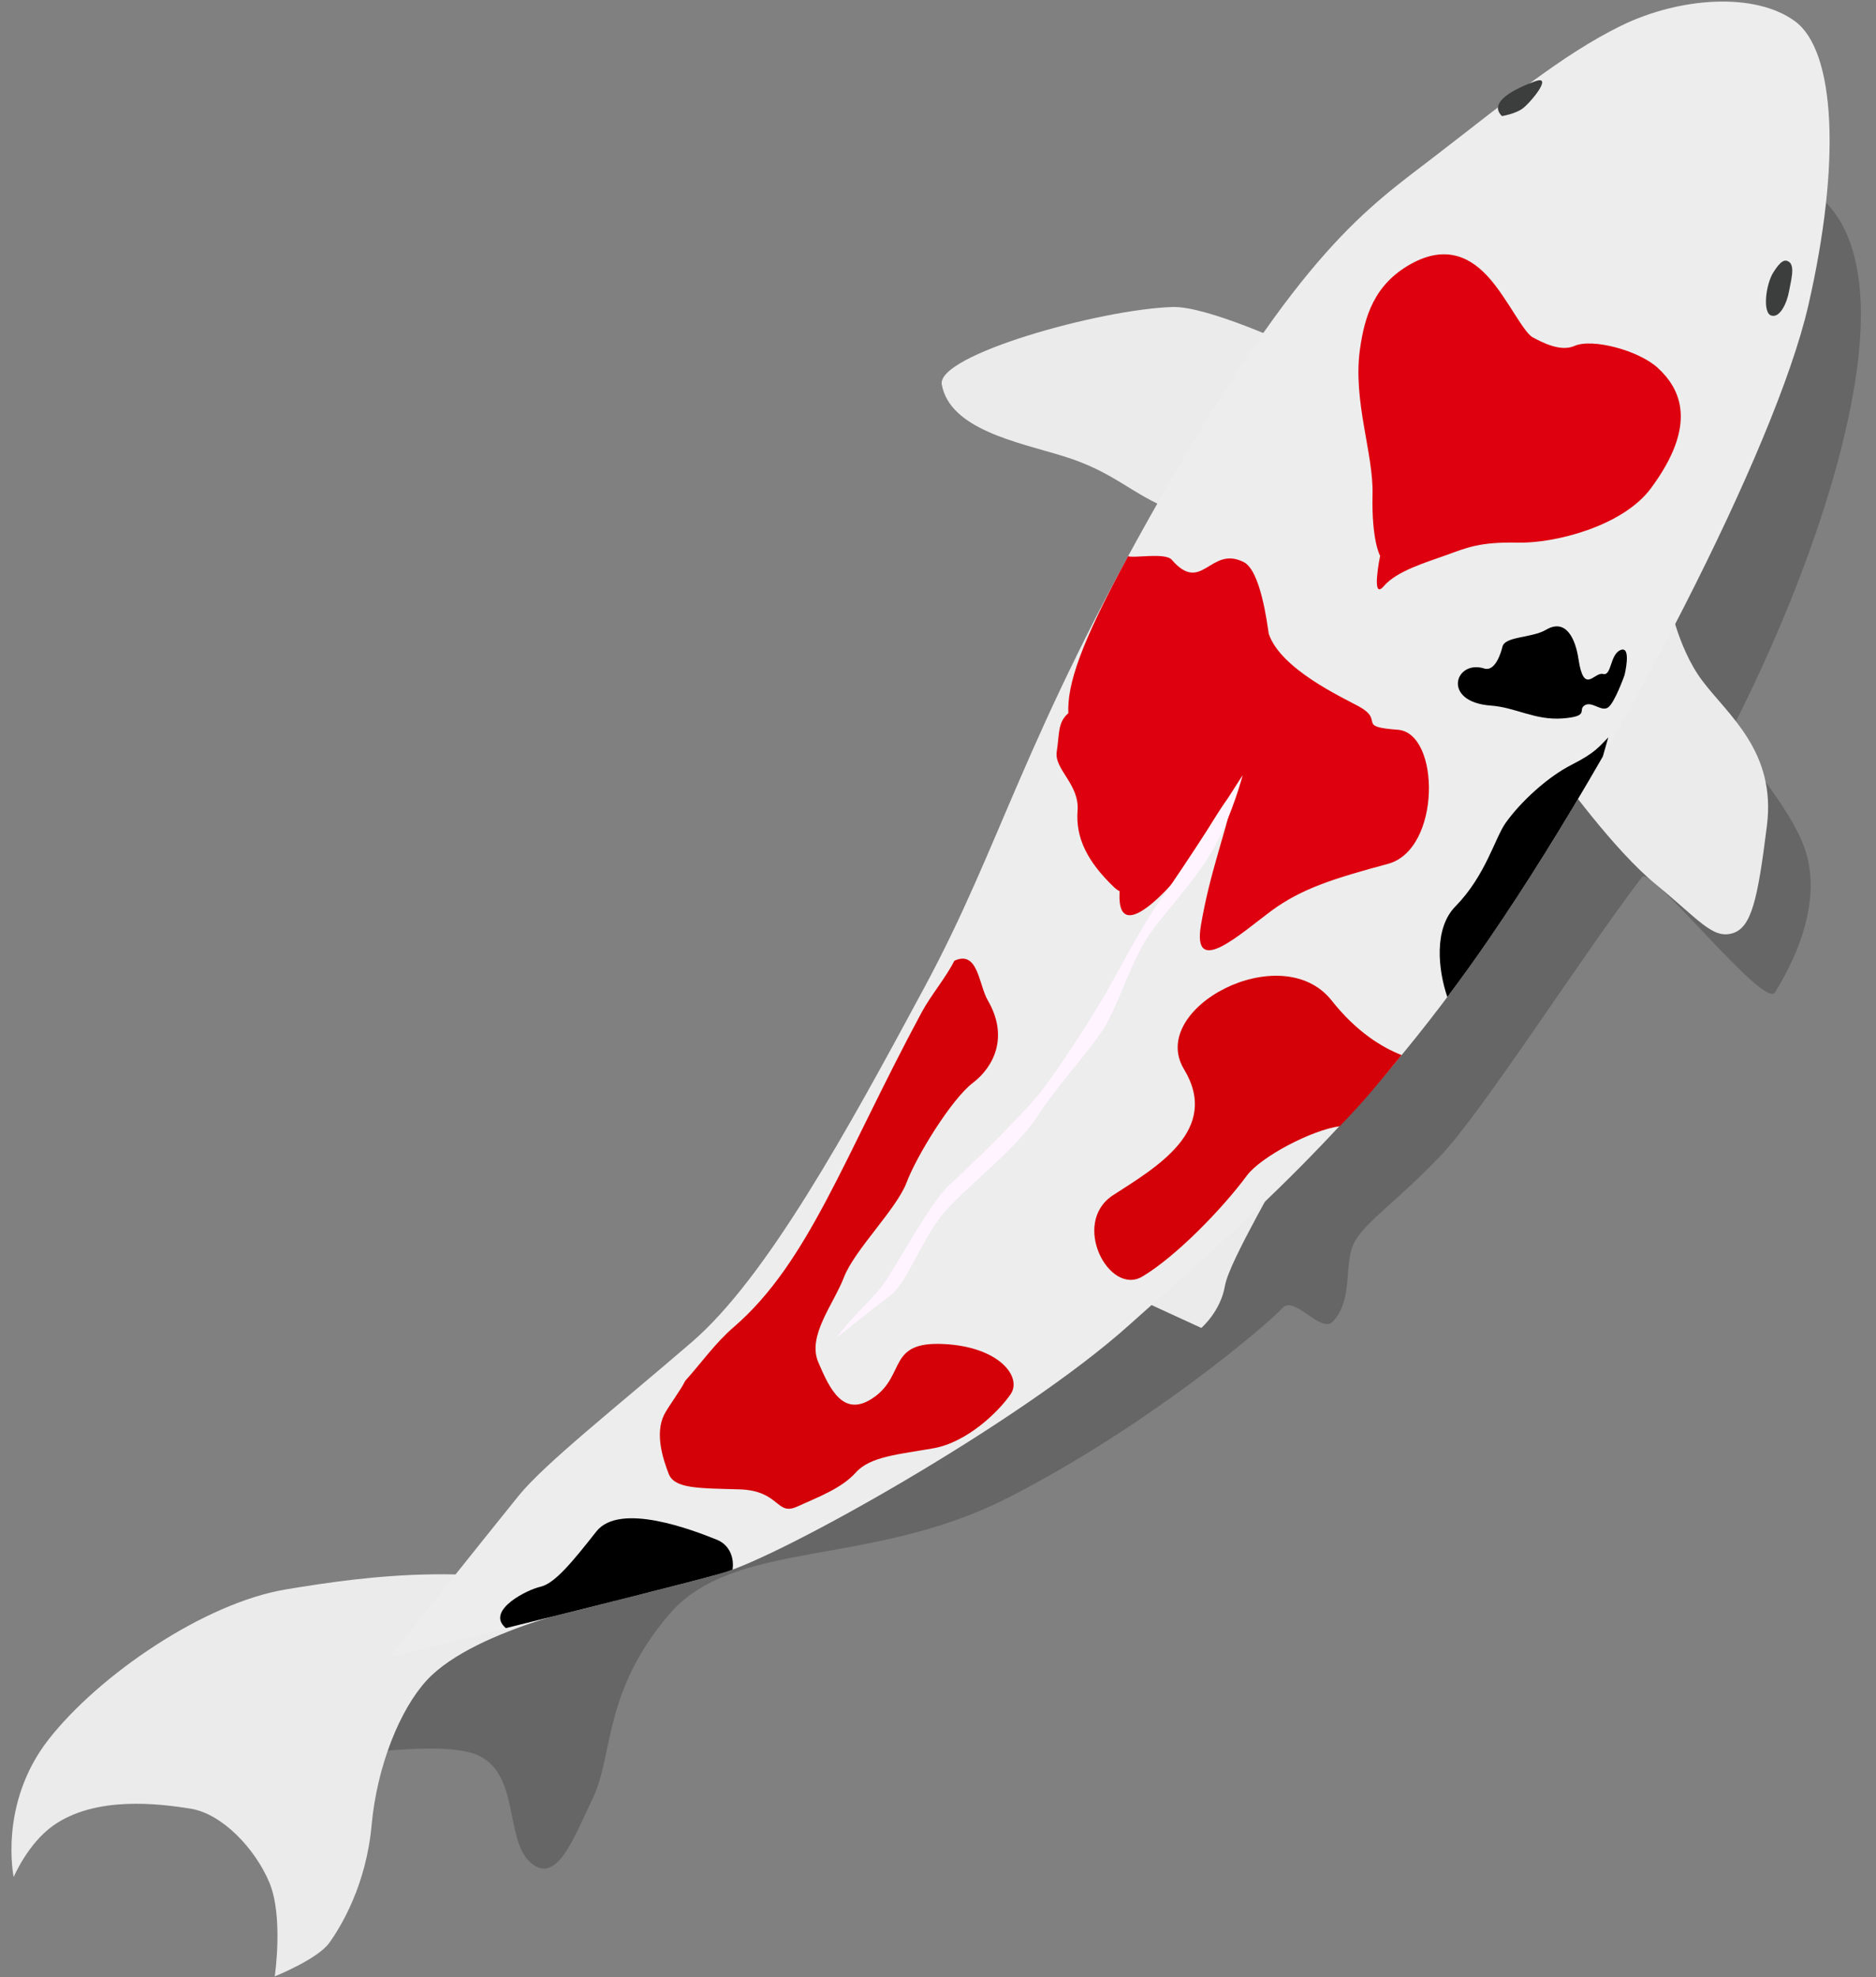 <?xml version="1.0" encoding="UTF-8"?>
<svg id="_レイヤー_1" data-name="レイヤー_1" xmlns="http://www.w3.org/2000/svg" version="1.1" viewBox="0 0 798.097 841">
  <rect x="0" y="0" width="798.097" height="841" fill="#808080" stroke="none"/>
  <!-- Generator: Adobe Illustrator 29.6.1, SVG Export Plug-In . SVG Version: 2.1.1 Build 9)  -->
  <defs>
    <style>
      .st0 {
        fill: #d40108;
      }

      .st0, .st1, .st2, .st3, .st4, .st5, .st6, .st7 {
        fill-rule: evenodd;
      }

      .st1 {
        fill: #fff4ff;
      }

      .st2 {
        fill: #3c3e3d;
      }

      .st3 {
        fill: #ebebeb;
      }

      .st4 {
        fill: #de000f;
      }

      .st6 {
        opacity: .2;
      }

      .st7 {
        fill: #ededed;
      }
    </style>
  </defs>
  <path class="st6" d="M763.253,78.225s36.883,5.891,26.61,79.733c-6.784,48.738-30.18,107.422-52.551,151.16-2.971,5.81,24.571,32.038,31.061,53.663,7.757,25.855-10.055,54.089-13.273,59.316-4.544,7.384-52.776-53.974-56.498-49.109-25.169,32.873-67.909,99.904-85.829,118.691-17.92,18.782-31.312,27.526-36.367,36.282-5.055,8.757-.351,24.827-9.418,34.185-5.06,5.222-16.285-11.299-21.311-5.885-6.965,7.505-57.036,50.152-116.461,80.589-59.4,30.424-117.072,17.207-144.88,50.171-27.809,32.955-23.385,59.36-32.013,77.524-8.631,18.169-15.658,37.424-26.725,27.562-11.067-9.863-4.226-38.349-23.073-45.873-18.843-7.52-79.019,4.15-79.019,4.15,0,0,37.429-55.513,69.016-71.904,31.595-16.401,108.93-26.159,152.735-69.522,43.812-43.373,206.996-138.286,239.922-204.345,32.919-66.045,98.837-156.339,125.421-229.513,26.573-73.154,52.653-96.872,52.653-96.872Z"/>
  <path class="st3" d="M544.661,497.957c2.24-1.195-21.696,38.102-23.552,48.989-1.856,10.888-10.045,17.865-10.045,17.865l-33.143-15.225s47.117-41.128,66.74-51.63Z"/>
  <path class="st3" d="M709.687,253.464s3.512,21.435,14.534,36.096c11.03,14.66,31.411,30.061,27.478,61.547-3.928,31.489-6.542,43.674-14.912,45.917-8.37,2.243-14.027-5.851-32.25-20.799-18.217-14.936-39.124-44.355-46.214-53.334-7.093-8.974,12.101-44.036,26.556-53.043,14.459-9.008,24.808-16.384,24.808-16.384Z"/>
  <path class="st3" d="M549.914,147.065s-36.337-16.928-51.023-16.49c-30.822.926-100.466,20.417-98.233,32.943,3.4,19.045,32.248,24.562,51.369,30.4,22.207,6.787,28.64,15.938,46.989,23.255,18.359,7.324,29.738-13.764,37.574-32.368,10.291-24.436,28.775-30.191,13.325-37.739Z"/>
  <path class="st3" d="M261.817,680.774s-59.226,11.128-80.246,33.885c-11.38,12.325-21.18,36.403-23.483,61.688-2.302,25.289-12.919,42.931-17.978,49.972-5.055,7.036-23.229,14.284-23.229,14.284,0,0,3.754-25.299-2.232-39.762-5.982-14.46-20.1-29.413-33.577-31.569-13.478-2.16-40.487-5.546-58.489,7.244-10.812,7.685-16.768,21.844-16.768,21.844,0,0-6.569-31.152,14.898-58.575,21.471-27.424,66.253-58.012,100.892-63.759,34.652-5.748,85.731-12.946,140.212,4.75Z"/>
  <path class="st7" d="M610.652,66.282c-29.352,22.565-56.634,39.921-116.246,144.306-59.631,104.406-68.066,147.945-101.116,209.351-33.054,61.411-67.127,123.445-98.988,150.905-31.862,27.455-62.523,51.604-73.635,65.316-11.113,13.707-54.8,68.469-54.8,68.469,0,0,115.82-28.309,141.195-35.483,25.375-7.174,127.539-64.546,172.987-105.293,45.46-40.758,98.697-84.787,153.409-164.48,54.713-79.689,121.722-208.127,135.813-269.302,14.085-61.156,11.478-108.375-5.555-120.967-17.033-12.592-49.165-10.368-74.222,1.917-25.052,12.288-49.481,32.695-78.842,55.261Z"/>
  <path class="st5" d="M215.176,692.487c34.779-8.602,77.623-19.309,91.885-23.34,1.327-.374,2.855-.89,4.584-1.528.766-5.016-1.235-10.538-6.699-12.736-9.943-4.002-41.259-16.18-51.248-3.494-9.985,12.685-17.64,22.097-23.691,23.472-6.052,1.37-22.358,9.764-15.617,16.833l.786.793Z"/>
  <path class="st0" d="M405.972,408.648c-3.289,6.766-10.003,14.734-13.837,21.857-33.058,61.416-48.102,106.471-79.972,133.932-7.798,6.723-13.387,14.734-20.71,22.952-1.402,3.158-7.318,11.15-8.888,14.288-4.043,8.09-.526,18.902,1.926,25.213,2.447,6.307,12.568,6.079,29.967,6.573,17.4.494,15.68,11.433,24.652,7.349,8.972-4.084,18.946-7.754,25.033-14.563,6.091-6.81,18.474-7.693,32.94-10.248,14.466-2.559,27.853-15.688,32.863-22.998,5.006-7.309-4.817-20.222-28.578-21.35-23.752-1.129-16.058,12.882-29.303,22.477-13.241,9.591-19.167-3.558-23.946-14.732-4.778-11.17,6.405-24.495,10.938-36.184,4.537-11.689,22.395-28.987,26.642-40.29,4.251-11.303,19.13-35.463,28.151-42.327,9.021-6.864,15.361-19.688,6.391-35.098-3.916-6.719-4.105-21.557-14.269-16.852Z"/>
  <path class="st0" d="M569.999,479.002c11.15-11.645,14.823-16.328,26.294-30.235-8.299-3.25-19.208-9.842-29.777-23.219-21.289-26.928-78.491,3.283-62.82,29.208,15.678,25.938-11.909,41.801-30.117,53.56-18.211,11.764-1.742,43.064,12.426,34.624,14.173-8.44,33.857-28.615,44.433-42.911,5.898-7.967,27.478-19.377,39.56-21.027Z"/>
  <path class="st5" d="M615.732,424.06c5.886-7.836,11.801-16.051,17.726-24.686,15.648-22.788,32.294-49.562,48.43-77.616,1.417-4.899,2.314-8.12,2.314-8.12-3.771,3.775-5.396,6.476-15.533,11.605-10.138,5.125-21.709,15.7-28.14,24.771-4.579,6.457-8.515,22.426-21.369,35.517-9.227,9.39-7.377,26.939-3.428,38.53Z"/>
  <path class="st4" d="M479.921,236.575c-20.544,37.816-25.923,54.733-25.428,66.78-4.636,3.956-3.736,8.901-4.921,16.279-1.223,7.598,9.726,13.858,8.856,25.202-.868,11.303,3.932,21.44,15.528,32.535.779.745,1.56,1.299,2.343,1.682l-.031,1.453c-.524,18.224,14.923,3.797,22.819-5.161,7.896-8.958,27.351-46.782,24.97-34.377-2.385,12.41-9.377,30.149-13.163,52.662-3.781,22.521,16.926,3.412,29.936-6.198,13.014-9.615,27.005-13.887,49.672-20.015,22.667-6.128,22.267-55.7,4.156-57.029-18.103-1.331-5.303-3.737-16.562-9.916-7.063-3.879-33.318-15.894-38.345-30.923-.685-4.521-3.477-26.812-10.578-30.44-14.319-7.314-17.787,13.917-30.698-1.045-2.7-3.132-16.361-.553-18.554-1.491Z"/>
  <path class="st2" d="M638.972,49.379s5.386-.867,8.615-3.091c3.224-2.228,13.565-14.644,5.497-11.71-8.068,2.929-20.344,8.758-14.112,14.801Z"/>
  <path class="st2" d="M754.398,115.898c-3.183,5.07-4.654,17.118-.872,18.311,3.783,1.198,6.726-5.593,7.552-10.204.83-4.616,2.728-10.932-.103-12.716-1.676-1.054-3.394-.466-6.577,4.608Z"/>
  <path class="st1" d="M355.668,569.199s15.353-12.466,22.725-17.878c7.377-5.408,13.131-22.836,22.115-34.174,8.989-11.334,31.532-27.879,40.85-42.365,9.318-14.485,25.019-30.658,30.198-40.814,5.173-10.16,10.314-25.491,16.52-35.176s20.362-23.556,28.685-38.772c7.785-14.237,11.897-30.317,11.897-30.317,0,0-25.778,40.434-34.1,51.763-8.317,11.329-18.961,32.108-24.599,41.811-5.641,9.708-20.588,33.044-28.154,42.336-7.566,9.292-29.663,30.964-37.828,38.286-8.164,7.321-23.218,35.643-28.154,42.336-4.932,6.692-13.41,13.761-20.155,22.963Z"/>
  <path class="st4" d="M669.791,147.141c7.579-3.374,27.337,1.889,35.434,9.301,9.711,8.895,17.284,24.047-2.899,51.263-11.938,16.089-40.796,23.461-56.697,23.098-15.891-.36-21.434,2.072-30.218,5.254-8.784,3.182-21.179,6.76-26.722,13.266-5.548,6.503-1.553-12.903-1.553-12.903,0,0-3.692-6.382-3.222-26.235.41-17.329-8.443-39.768-5.354-61.634,2.007-14.182,6.147-27.6,21.576-36.225,15.434-8.626,26.055-2.505,33.643,6.195,7.587,8.7,14.372,22.863,18.269,24.954,3.901,2.09,11.811,6.302,17.743,3.666Z"/>
  <path class="st5" d="M671.51,280.238c-1.211-8.144-5.149-17.458-13.737-12.401-6.189,3.642-17.549,2.693-18.61,7.285-.653,2.825-3.213,10.665-7.705,9.224-12.468-3.986-18.389,14.247,2.872,15.771,10.443.745,18.742,6.354,30.473,5.442,11.732-.907,6.227-3.594,9.326-5.549,3.103-1.96,7.112,2.882,9.971.899,2.858-1.987,7.02-13.772,7.02-13.772,0,0,3.086-12.491-1.613-10.688-4.694,1.808-3.787,11.186-7.55,10.213-3.764-.978-8.114,9.199-10.447-6.423Z"/>
</svg>